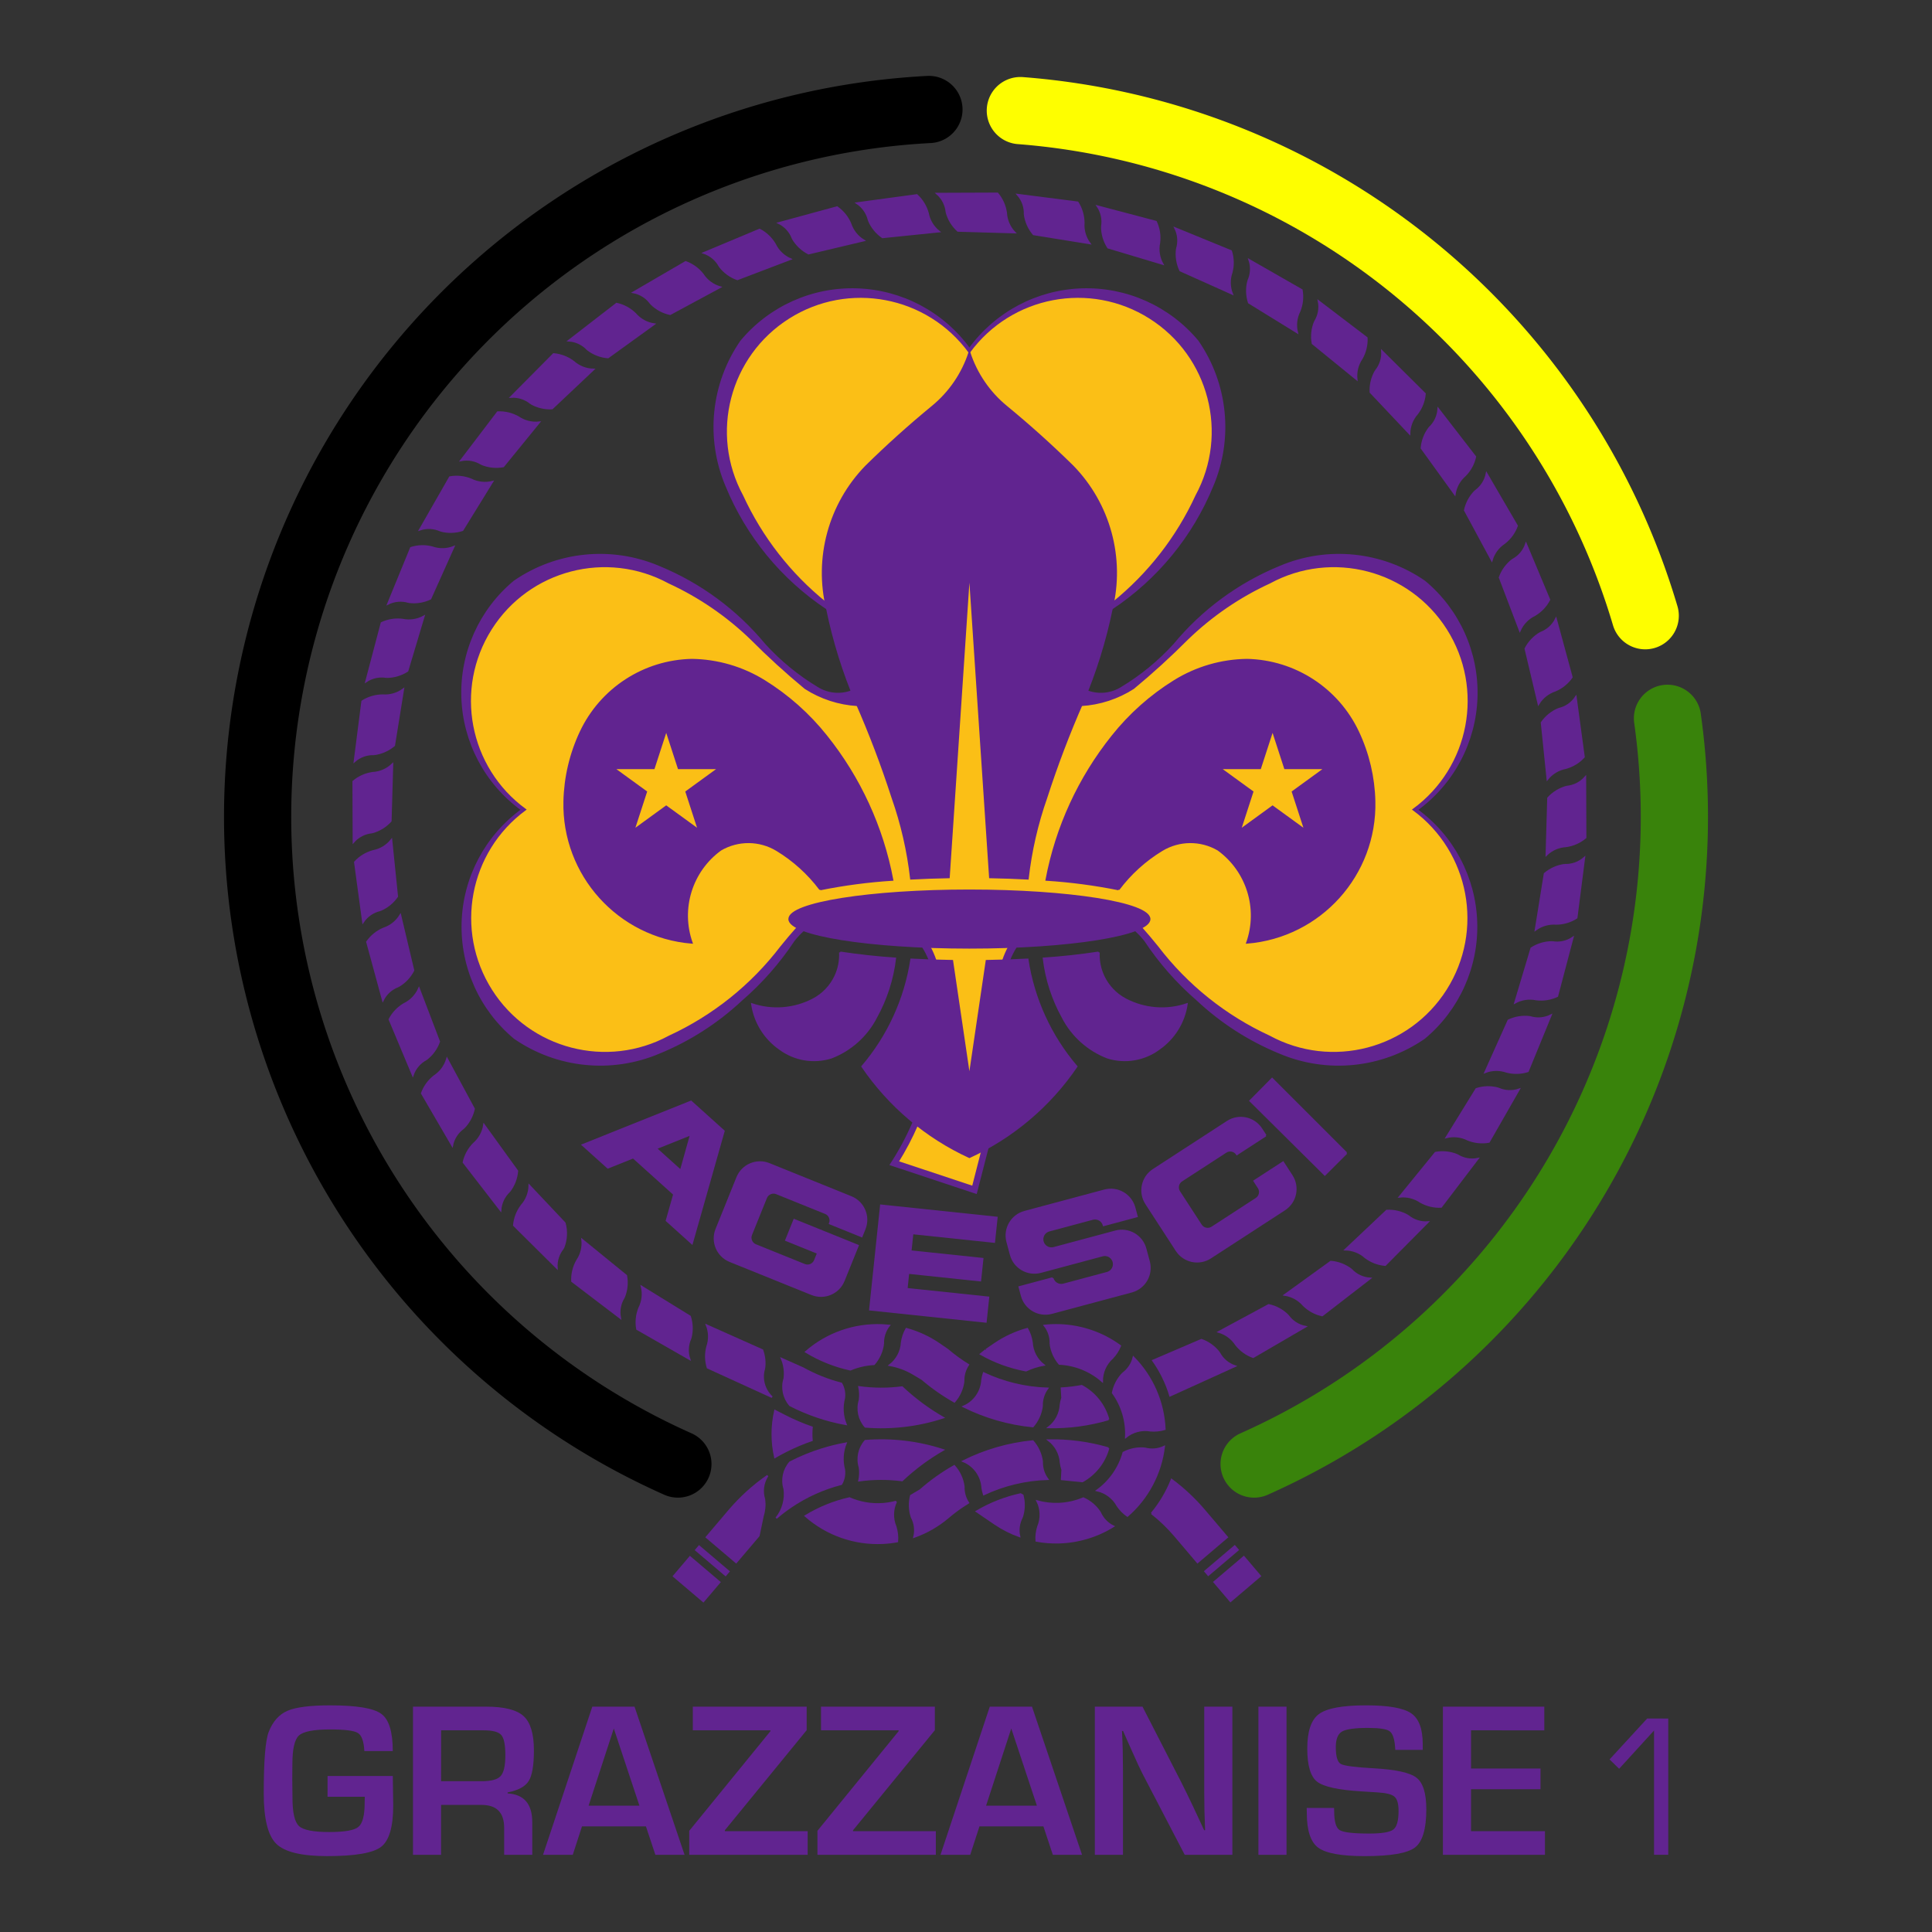 <?xml version="1.0" encoding="UTF-8" standalone="no"?>
<svg
   xmlns:dc="http://purl.org/dc/elements/1.1/"
   xmlns:cc="http://creativecommons.org/ns#"
   xmlns:rdf="http://www.w3.org/1999/02/22-rdf-syntax-ns#"
   xmlns:svg="http://www.w3.org/2000/svg"
   xmlns="http://www.w3.org/2000/svg"
   id="grazzanise1"
   version="1.1"
   height="100"
   width="100"
   viewBox="0 0 100 100">
  <rect x="0" y="0" width="100" height="100" fill="#333333" stroke="none"/>
  <defs
     id="defs2">
    <clipPath
       id="clipPath18"
       clipPathUnits="userSpaceOnUse">
      <path
         id="path16"
         d="M 0,853.846 H 748.077 V 0 H 0 Z" />
    </clipPath>
  </defs>
  <g
     id="emblema-gruppo"
     style="opacity:1"
     transform="translate(0.25,0.193)">
    <g
       style="stroke:#612490;stroke-opacity:1"
       transform="matrix(0.09,0,0,-0.09,16.054,84.558)"
       id="emblema-gruppo-giglio-agesci">
      <g
         id="emblema-gruppo-trifoglio"
         style="stroke:#612490;stroke-opacity:1">
        <path
           id="path22"
           style="display:inline;fill:#612490;fill-opacity:1;fill-rule:nonzero;stroke:#612490;stroke-opacity:1"
           d="m 376.358,739.049 c -24.063,32.881 -69.492,41.484 -103.911,19.681 -34.419,-21.803 -46.05,-66.552 -26.606,-102.356 11.008,-23.903 27.391,-44.938 47.866,-61.469 6.545,-3.913 12.718,-8.418 18.444,-13.454 7.058,-6.204 11.265,-15.032 11.639,-24.423 0.219,-5.499 -0.887,-10.967 -3.222,-15.949 -1.543,-3.292 -4.938,-5.31 -8.565,-5.096 -10.665,0.636 -20.985,3.999 -29.978,9.766 -10.856,8.974 -21.271,18.47 -31.207,28.453 -13.806,13.327 -29.758,24.236 -47.188,32.263 -35.804,19.444 -80.552,7.812 -102.355,-26.606 -21.803,-34.419 -13.2,-79.847 19.679,-103.911 -32.802,-24.125 -41.324,-69.528 -19.503,-103.906 21.82,-34.381 66.533,-45.995 102.326,-26.581 25.345,11.667 47.447,29.364 64.373,51.545 3.049,3.793 6.196,7.506 9.437,11.139 10.028,12.028 25.587,17.978 41.082,15.71 15.497,-2.269 28.698,-12.428 34.857,-26.827 1.345,-2.469 2.472,-5.051 3.365,-7.716 2.853,-10.008 4.281,-20.368 4.244,-30.775 -0.037,-10.227 -1.488,-20.4 -4.311,-30.23 -3.259,-11.342 -6.757,-22.615 -10.492,-33.807 -3.177,-7.306 -6.887,-14.372 -11.101,-21.133 l 43.169,-14.34 5.335,20.786 c 2.759,20.294 4.69,40.693 5.791,61.146 0.874,16.253 2.978,32.418 6.297,48.353 0.894,2.665 2.02,5.247 3.366,7.716 6.158,14.399 19.36,24.558 34.856,26.827 15.495,2.268 31.054,-3.682 41.084,-15.71 3.239,-3.633 6.385,-7.346 9.435,-11.139 16.926,-22.181 39.029,-39.878 64.373,-51.545 35.794,-19.414 80.505,-7.8 102.326,26.581 21.821,34.378 13.3,79.781 -19.504,103.906 32.88,24.064 41.485,69.492 19.68,103.911 -21.803,34.418 -66.551,46.05 -102.353,26.606 -17.431,-8.027 -33.383,-18.936 -47.189,-32.263 -9.936,-9.983 -20.351,-19.479 -31.207,-28.453 -8.992,-5.767 -19.315,-9.13 -29.978,-9.766 -3.629,-0.214 -7.024,1.804 -8.566,5.096 -2.336,4.982 -3.44,10.45 -3.221,15.949 0.372,9.391 4.58,18.219 11.638,24.423 5.725,5.036 11.899,9.541 18.443,13.454 20.478,16.531 36.859,37.566 47.867,61.469 19.444,35.804 7.814,80.553 -26.606,102.356 -34.42,21.803 -79.845,13.2 -103.909,-19.681 m -67.76,-194.903 c 1.526,0.711 2.923,1.674 4.132,2.848 4.143,4.028 6.482,9.561 6.482,15.34 0,5.778 -2.339,11.312 -6.482,15.339 -5.535,5.377 -11.681,10.085 -18.316,14.026 -25.895,17.198 -46.041,41.763 -57.836,70.524 -11.615,27.347 -8.42,58.737 8.468,83.182 16.427,19.748 41.056,30.799 66.729,29.941 25.674,-0.858 49.51,-13.53 64.583,-34.33 15.07,20.8 38.909,33.472 64.58,34.33 25.675,0.858 50.306,-10.193 66.732,-29.941 16.884,-24.445 20.082,-55.835 8.466,-83.182 -11.795,-28.761 -31.94,-53.326 -57.837,-70.524 -6.632,-3.941 -12.78,-8.649 -18.315,-14.026 -4.144,-4.027 -6.48,-9.561 -6.48,-15.339 0,-5.779 2.336,-11.312 6.48,-15.34 1.209,-1.174 2.607,-2.137 4.133,-2.848 3.266,-1.221 6.774,-1.661 10.241,-1.285 3.401,0.369 6.672,1.504 9.566,3.328 11.204,6.744 21.366,15.081 30.171,24.748 16.287,19.706 37.185,35.091 60.837,44.791 27.348,11.614 58.737,8.419 83.184,-8.467 19.748,-16.428 30.799,-41.057 29.941,-66.731 -0.857,-25.672 -13.529,-49.511 -34.33,-64.582 20.736,-15.116 33.348,-38.95 34.176,-64.6 0.829,-25.648 -10.217,-50.246 -29.935,-66.672 -24.441,-16.886 -55.831,-20.088 -83.18,-8.479 -17.495,7.171 -33.534,17.474 -47.332,30.403 -11.535,9.97 -21.654,21.47 -30.078,34.178 -1.674,2.139 -3.532,4.128 -5.559,5.934 -9.957,8.89 -23.315,12.956 -36.536,11.121 -13.22,-1.835 -24.966,-9.385 -32.125,-20.648 -1.56,-2.456 -2.881,-5.055 -3.945,-7.76 -4.239,-15.6 -6.605,-31.646 -7.054,-47.803 -0.554,-20.126 -2.322,-40.197 -5.294,-60.11 l -6.666,-25.91 -49.08,16.305 c 5.04,7.718 9.403,15.859 13.04,24.329 6.777,18.84 11.111,38.469 12.894,58.415 1.046,11.712 -0.158,23.515 -3.551,34.774 -1.064,2.705 -2.385,5.304 -3.945,7.76 -7.158,11.263 -18.906,18.813 -32.125,20.648 -13.22,1.835 -26.58,-2.231 -36.535,-11.121 -2.027,-1.806 -3.888,-3.795 -5.559,-5.934 -8.425,-12.708 -18.545,-24.208 -30.081,-34.178 -13.796,-12.929 -29.836,-23.232 -47.33,-30.403 -27.349,-11.609 -58.738,-8.407 -83.181,8.479 -19.719,16.426 -30.763,41.024 -29.933,66.672 0.828,25.65 13.438,49.484 34.175,64.6 -20.801,15.071 -33.473,38.91 -34.331,64.582 -0.858,25.674 10.194,50.303 29.942,66.731 24.446,16.886 55.835,20.081 83.182,8.467 23.655,-9.7 44.552,-25.085 60.84,-44.791 8.804,-9.667 18.967,-18.004 30.17,-24.748 2.893,-1.824 6.165,-2.959 9.564,-3.328 3.468,-0.376 6.975,0.064 10.243,1.285" />
        <path
           id="path26"
           style="display:inline;fill:#fbbf16;fill-opacity:1;fill-rule:nonzero;stroke:#612490;stroke-opacity:1"
           d="m 376.299,739.18 c -24.063,32.881 -69.492,41.484 -103.911,19.681 -34.419,-21.803 -46.05,-66.552 -26.606,-102.356 11.008,-23.903 27.39,-44.938 47.867,-61.469 6.545,-3.913 12.717,-8.418 18.443,-13.454 7.059,-6.204 11.265,-15.032 11.639,-24.423 0.218,-5.499 -0.887,-10.967 -3.221,-15.949 -1.545,-3.292 -4.939,-5.31 -8.566,-5.096 -10.665,0.636 -20.985,3.999 -29.978,9.766 -10.856,8.974 -21.271,18.47 -31.207,28.453 -13.806,13.327 -29.759,24.236 -47.188,32.263 -35.804,19.444 -80.551,7.812 -102.355,-26.606 -21.804,-34.419 -13.2,-79.847 19.679,-103.911 -32.802,-24.125 -41.324,-69.528 -19.502,-103.907 21.819,-34.381 66.532,-45.996 102.326,-26.582 25.344,11.668 47.445,29.365 64.372,51.545 3.05,3.793 6.196,7.508 9.437,11.141 10.029,12.027 25.587,17.978 41.082,15.71 15.497,-2.269 28.698,-12.429 34.857,-26.827 1.345,-2.471 2.472,-5.053 3.365,-7.717 2.853,-10.008 4.281,-20.369 4.244,-30.776 -0.037,-10.226 -1.488,-20.4 -4.311,-30.23 -3.259,-11.342 -6.757,-22.615 -10.492,-33.807 -3.177,-7.306 -6.887,-14.371 -11.101,-21.133 l 43.169,-14.339 5.335,20.785 c 2.759,20.295 4.69,40.693 5.791,61.146 0.874,16.254 2.978,32.418 6.297,48.354 0.894,2.664 2.02,5.246 3.366,7.717 6.158,14.398 19.36,24.558 34.856,26.827 15.495,2.268 31.054,-3.683 41.084,-15.71 3.239,-3.633 6.385,-7.348 9.435,-11.141 16.926,-22.18 39.029,-39.877 64.373,-51.545 35.794,-19.414 80.505,-7.799 102.326,26.582 21.821,34.379 13.3,79.782 -19.504,103.907 32.88,24.064 41.485,69.492 19.68,103.911 -21.803,34.418 -66.551,46.05 -102.353,26.606 -17.431,-8.027 -33.383,-18.936 -47.189,-32.263 -9.936,-9.983 -20.351,-19.479 -31.207,-28.453 -8.992,-5.767 -19.315,-9.13 -29.978,-9.766 -3.629,-0.214 -7.024,1.804 -8.566,5.096 -2.336,4.982 -3.44,10.45 -3.221,15.949 0.372,9.391 4.58,18.219 11.638,24.423 5.725,5.036 11.899,9.541 18.443,13.454 20.478,16.531 36.859,37.566 47.867,61.469 19.444,35.804 7.814,80.553 -26.606,102.356 -34.42,21.803 -79.845,13.2 -103.909,-19.681" />
      </g>
      <g
         id="emblema-gruppo-agesci"
         style="stroke:#612490;stroke-opacity:1">
        <path
           id="path30"
           style="fill:#612490;fill-opacity:1;fill-rule:nonzero;stroke:#612490;stroke-opacity:1"
           d="m 424.188,206.61 c 0.354,-1.322 1.219,-2.448 2.403,-3.131 1.183,-0.684 2.592,-0.87 3.913,-0.517 l 25.06,6.715 c 1.79,0.477 3.183,1.881 3.652,3.671 0.471,1.79 -0.052,3.694 -1.375,4.991 -1.322,1.295 -3.237,1.787 -5.018,1.28 l -35.42,-9.49 c -7.526,-2.018 -15.262,2.447 -17.277,9.974 l -1.983,7.393 c -2.015,7.526 2.451,15.26 9.977,17.277 l 45.923,12.305 c 7.527,2.019 15.261,-2.447 17.278,-9.973 l 1.335,-4.981 -19.077,-5.115 c -0.738,2.752 -3.565,4.387 -6.316,3.648 l -25.059,-6.716 c -2.751,-0.737 -4.384,-3.564 -3.649,-6.315 0.739,-2.751 3.566,-4.383 6.317,-3.646 l 35.492,9.511 c 3.615,0.968 7.467,0.462 10.705,-1.41 3.241,-1.869 5.605,-4.95 6.574,-8.568 l 1.981,-7.388 c 0.967,-3.617 0.46,-7.468 -1.41,-10.706 -1.872,-3.239 -4.954,-5.605 -8.566,-6.573 l -45.925,-12.304 c -7.526,-2.019 -15.261,2.447 -17.277,9.974 l -1.333,4.981 19.075,5.113" />
        <path
           id="path34"
           style="fill:#612490;fill-opacity:1;fill-rule:nonzero;stroke:#612490;stroke-opacity:1"
           d="m 304.099,205.145 8.15,20.175 -36.632,14.803 -4.716,-11.678 13.775,-5.566 4.545,-1.837 -1.715,-4.245 c -0.456,-1.128 -1.342,-2.027 -2.461,-2.505 -1.121,-0.475 -2.385,-0.485 -3.513,-0.029 l -28.131,11.363 c -2.349,0.952 -3.485,3.627 -2.534,5.978 l 8.575,21.227 c 0.456,1.125 1.342,2.027 2.463,2.503 1.12,0.477 2.382,0.489 3.512,0.032 l 28.129,-11.367 c 1.128,-0.455 2.03,-1.34 2.506,-2.46 0.475,-1.121 0.486,-2.384 0.031,-3.512 l 18.311,-7.4 1.72,4.253 c 2.918,7.228 -0.573,15.448 -7.795,18.367 l -47.105,19.034 c -7.223,2.916 -15.447,-0.574 -18.365,-7.796 l -12.015,-29.74 c -2.918,-7.223 0.571,-15.447 7.795,-18.364 l 47.105,-19.032 c 7.224,-2.917 15.446,0.572 18.365,7.796" />
        <path
           id="path38"
           style="fill:#612490;fill-opacity:1;fill-rule:nonzero;stroke:#612490;stroke-opacity:1"
           d="m 210.355,268.435 -14.205,12.79 20.042,8.027 z m 5.894,39.75 -62.357,-24.976 14.534,-13.091 14.592,5.847 23.478,-21.139 -4.287,-15.122 14.585,-13.136 18.325,64.629 z" />
        <path
           id="path42"
           style="fill:#612490;fill-opacity:1;fill-rule:nonzero;stroke:#612490;stroke-opacity:1"
           d="m 392.088,241.447 -1.475,-14.03 -46.97,4.939 -1.078,-10.259 41.358,-4.348 -1.315,-12.523 -41.36,4.351 -0.958,-9.119 46.972,-4.938 -1.477,-14.031 -66.612,7.003 6.302,59.957 z" />
        <path
           id="path46"
           style="fill:#612490;fill-opacity:1;fill-rule:nonzero;stroke:#612490;stroke-opacity:1"
           d="m 593.176,278.558 -42.742,42.753 -12.571,-12.722 42.9,-42.546 12.466,12.462" />
        <path
           id="path50"
           style="fill:#612490;fill-opacity:1;fill-rule:nonzero;stroke:#612490;stroke-opacity:1"
           d="m 546.767,288.598 -16.563,-10.754 c -1.381,2.126 -4.222,2.729 -6.348,1.348 l -25.445,-16.524 c -2.127,-1.38 -2.731,-4.221 -1.349,-6.347 l 12.47,-19.202 c 0.662,-1.019 1.705,-1.736 2.892,-1.99 1.193,-0.253 2.435,-0.023 3.455,0.642 l 25.445,16.522 c 2.126,1.381 2.731,4.223 1.348,6.349 l -2.493,3.841 16.566,10.756 4.991,-7.691 c 4.244,-6.531 2.387,-15.268 -4.149,-19.513 l -42.606,-27.669 c -3.139,-2.039 -6.956,-2.745 -10.617,-1.967 -3.66,0.778 -6.861,2.975 -8.897,6.112 l -17.469,26.901 c -4.244,6.535 -2.386,15.272 4.148,19.516 l 42.606,27.669 c 6.536,4.243 15.273,2.387 19.517,-4.15 l 2.498,-3.849" />
      </g>
      <g
         id="emblema-gruppo-nodo"
         style="display:inline;stroke:#612490;stroke-opacity:1">
        <path
           d="m 177.677,195.546 c -2.221,-3.496 -3.003,-7.717 -2.184,-11.777 l -27.643,21.048 c -0.193,4.161 0.8,8.288 2.862,11.903 2.388,3.496 3.442,7.732 2.97,11.938 l 25.312,-20.608 c 0.781,-4.21 0.322,-8.552 -1.317,-12.504"
           style="fill:#612490;fill-opacity:1;fill-rule:nonzero;stroke:#612490;stroke-opacity:1"
           id="path158" />
        <path
           d="m 215.997,172.015 c -1.746,-3.759 -1.971,-8.044 -0.628,-11.964 l -30.154,17.26 c -0.735,4.099 -0.289,8.323 1.284,12.178 1.911,3.775 2.404,8.115 1.387,12.221 l 27.785,-17.13 c 1.322,-4.07 1.435,-8.435 0.326,-12.565"
           style="fill:#612490;fill-opacity:1;fill-rule:nonzero;stroke:#612490;stroke-opacity:1"
           id="path154" />
        <path
           d="m 258.422,154.772 c 0.465,3.515 0.077,7.089 -1.131,10.426 l -31.978,14.262 c 1.544,-3.944 1.622,-8.304 0.22,-12.3 -1.039,-3.961 -0.951,-8.134 0.255,-12.047 l 37.047,-16.919 c -4.552,4.208 -6.269,10.662 -4.413,16.578"
           style="fill:#612490;fill-opacity:1;fill-rule:nonzero;stroke:#612490;stroke-opacity:1"
           id="path150" />
        <path
           d="m 464.582,151.806 c -2.971,-3.081 -4.983,-6.957 -5.796,-11.156 5.322,-7.373 7.995,-16.329 7.575,-25.411 3.95,3.191 9.079,4.529 14.084,3.677 2.78,-0.248 5.583,0.038 8.258,0.839 -0.661,15.521 -7.069,30.237 -17.977,41.295 -0.883,-3.714 -3.062,-6.991 -6.144,-9.244"
           style="fill:#612490;fill-opacity:1;fill-rule:nonzero;stroke:#612490;stroke-opacity:1"
           id="path146" />
        <path
           d="m 456.346,125.374 c -2.271,8.267 -7.834,15.243 -15.389,19.295 -3.828,-0.709 -7.695,-1.178 -11.581,-1.4 l 0.319,-5.518 c -0.427,-1.283 -0.734,-2.602 -0.917,-3.943 -0.286,-5.134 -2.789,-9.893 -6.866,-13.028 11.645,-0.219 23.253,1.333 34.429,4.609"
           style="fill:#612490;fill-opacity:1;fill-rule:nonzero;stroke:#612490;stroke-opacity:1"
           id="path142" />
        <path
           d="m 385.969,165.451 4.991,3.397 c 5.712,3.885 12.028,6.795 18.69,8.618 1.376,-2.427 2.279,-5.094 2.659,-7.862 0.278,-5.07 2.724,-9.775 6.715,-12.914 -3.5,-0.629 -6.901,-1.721 -10.114,-3.248 -9.145,1.692 -17.948,4.894 -26.038,9.481 0.982,0.772 1.951,1.567 2.902,2.379"
           style="fill:#612490;fill-opacity:1;fill-rule:nonzero;stroke:#612490;stroke-opacity:1"
           id="path138" />
        <path
           d="m 517.148,31.83 17.041,14.474 9.358,-11.022 -17.039,-14.47 z"
           style="fill:#612490;fill-opacity:1;fill-rule:nonzero;stroke:#612490;stroke-opacity:1"
           id="path134" />
        <path
           d="m 511.904,38.007 17.04,14.474 1.831,-2.156 -17.04,-14.473 z"
           style="fill:#612490;fill-opacity:1;fill-rule:nonzero;stroke:#612490;stroke-opacity:1"
           id="path130" />
        <path
           d="m 481.156,71.333 c 4.826,5.804 8.707,12.334 11.493,19.349 6.961,-5.184 13.312,-11.139 18.93,-17.758 l 13.001,-15.306 -17.04,-14.471 -13.001,15.31 c -4.019,4.729 -8.504,9.045 -13.383,12.876"
           style="fill:#612490;fill-opacity:1;fill-rule:nonzero;stroke:#612490;stroke-opacity:1"
           id="path126" />
        <path
           d="m 232.703,31.743 -17.04,14.47 -9.358,-11.018 17.039,-14.473 z"
           style="fill:#612490;fill-opacity:1;fill-rule:nonzero;stroke:#612490;stroke-opacity:1"
           id="path122" />
        <path
           d="m 237.947,37.918 -17.039,14.474 -1.832,-2.158 17.041,-14.471 z"
           style="fill:#612490;fill-opacity:1;fill-rule:nonzero;stroke:#612490;stroke-opacity:1"
           id="path118" />
        <path
           d="m 258.422,79.408 c 0.422,-3.195 0.141,-6.447 -0.825,-9.52 l -2.39,-11.431 -13.001,-15.31 -17.04,14.471 13.002,15.306 c 6.472,7.621 13.91,14.367 22.128,20.056 -2.624,-4.013 -3.311,-8.995 -1.874,-13.572"
           style="fill:#612490;fill-opacity:1;fill-rule:nonzero;stroke:#612490;stroke-opacity:1"
           id="path114" />
        <path
           d="m 270.123,127.494 -5.561,2.864 c -2.003,-8.8 -2.014,-17.935 -0.031,-26.74 6.741,3.927 13.844,7.193 21.213,9.756 -0.231,2.468 -0.221,4.952 0.032,7.419 -5.368,1.864 -10.598,4.103 -15.653,6.701"
           style="fill:#612490;fill-opacity:1;fill-rule:nonzero;stroke:#612490;stroke-opacity:1"
           id="path110" />
        <path
           d="m 269.937,85.327 c 0.79,-5.979 -0.898,-12.023 -4.671,-16.732 2.666,2.302 5.461,4.446 8.373,6.43 8.855,6.031 18.691,10.478 29.069,13.142 1.456,2.511 2.039,5.441 1.657,8.321 -1.33,5.001 -1.009,10.3 0.915,15.107 -4.701,-0.851 -9.345,-1.994 -13.905,-3.419 -6.264,-1.962 -12.348,-4.455 -18.185,-7.458 -3.699,-4.208 -4.932,-10.047 -3.254,-15.391"
           style="fill:#612490;fill-opacity:1;fill-rule:nonzero;stroke:#612490;stroke-opacity:1"
           id="path106" />
        <path
           d="m 334.238,78.114 c -2.144,-4.518 -2.273,-9.734 -0.354,-14.35 0.895,-2.768 1.229,-5.688 0.989,-8.588 -2.734,-0.5 -5.498,-0.819 -8.273,-0.953 -16.306,-0.785 -32.277,4.815 -44.522,15.614 7.811,4.78 16.355,8.243 25.291,10.253 6.063,-2.669 12.69,-3.799 19.295,-3.294 2.562,0.197 5.097,0.637 7.574,1.318"
           style="fill:#612490;fill-opacity:1;fill-rule:nonzero;stroke:#612490;stroke-opacity:1"
           id="path102" />
        <path
           d="m 313.231,97.661 c 0.33,-2.493 0.232,-5.02 -0.289,-7.479 8.191,1.142 16.499,1.174 24.702,0.105 7.141,6.731 15.045,12.604 23.549,17.505 -14.411,4.682 -29.605,6.475 -44.709,5.259 -3.697,-4.212 -4.931,-10.046 -3.253,-15.39"
           style="fill:#612490;fill-opacity:1;fill-rule:nonzero;stroke:#612490;stroke-opacity:1"
           id="path98" />
        <path
           d="m 313.231,136.519 c 0.33,2.488 0.232,5.019 -0.289,7.475 8.191,-1.138 16.499,-1.175 24.702,-0.102 7.141,-6.733 15.045,-12.608 23.549,-17.504 -14.411,-4.687 -29.605,-6.473 -44.709,-5.26 -3.697,4.208 -4.931,10.044 -3.253,15.391"
           style="fill:#612490;fill-opacity:1;fill-rule:nonzero;stroke:#612490;stroke-opacity:1"
           id="path94" />
        <path
           d="m 269.937,148.852 c 0.51,3.864 -0.01,7.794 -1.508,11.394 l 12.289,-5.464 c 6.924,-3.853 14.314,-6.799 21.99,-8.767 1.456,-2.517 2.039,-5.444 1.657,-8.325 -1.33,-5.004 -1.009,-10.301 0.915,-15.105 -11.176,2.019 -21.989,5.685 -32.09,10.877 -3.699,4.208 -4.932,10.042 -3.254,15.39"
           style="fill:#612490;fill-opacity:1;fill-rule:nonzero;stroke:#612490;stroke-opacity:1"
           id="path90" />
        <path
           d="m 326.771,168.77 c -0.16,3.813 1.043,7.561 3.396,10.567 l -3.984,0.294 c -16.062,0.666 -31.766,-4.857 -43.877,-15.427 7.903,-4.804 16.549,-8.262 25.586,-10.231 4.321,1.83 8.929,2.89 13.615,3.131 2.866,3.284 4.696,7.343 5.264,11.666"
           style="fill:#612490;fill-opacity:1;fill-rule:nonzero;stroke:#612490;stroke-opacity:1"
           id="path86" />
        <path
           d="m 372.991,147.194 c -0.145,3.399 0.797,6.76 2.688,9.591 -4.183,2.574 -8.159,5.468 -11.892,8.659 l -4.642,3.193 c -5.806,3.995 -12.245,6.98 -19.044,8.836 -1.379,-2.429 -2.283,-5.101 -2.661,-7.869 -0.285,-5.15 -2.803,-9.916 -6.897,-13.053 4.819,-0.845 9.441,-2.562 13.641,-5.066 l 4.953,-2.951 c 5.765,-4.921 11.991,-9.275 18.59,-13.003 2.866,3.282 4.697,7.34 5.264,11.663"
           style="fill:#612490;fill-opacity:1;fill-rule:nonzero;stroke:#612490;stroke-opacity:1"
           id="path82" />
        <path
           d="m 418.108,132.975 c -0.565,-4.322 -2.397,-8.381 -5.263,-11.668 -13.879,1.364 -27.391,5.244 -39.881,11.449 6.179,2.643 10.324,8.562 10.694,15.274 0.185,1.338 0.49,2.66 0.918,3.941 11.478,-5.422 23.951,-8.421 36.639,-8.81 -2.164,-2.943 -3.26,-6.54 -3.107,-10.186"
           style="fill:#612490;fill-opacity:1;fill-rule:nonzero;stroke:#612490;stroke-opacity:1"
           id="path78" />
        <path
           d="m 406.614,69.142 c -1.801,-3.365 -2.343,-7.263 -1.524,-10.992 -4.997,1.784 -9.743,4.199 -14.13,7.18 l -10.479,7.126 c 7.856,4.635 16.4,7.99 25.31,9.932 0.396,-0.232 0.797,-0.458 1.203,-0.677 1.091,-4.136 0.96,-8.503 -0.38,-12.569"
           style="fill:#612490;fill-opacity:1;fill-rule:nonzero;stroke:#612490;stroke-opacity:1"
           id="path74" />
        <path
           d="m 451.46,71.909 c 1.51,-3.505 4.22,-6.358 7.646,-8.047 -9.428,-5.834 -20.239,-9.062 -31.324,-9.349 -4.335,-0.11 -8.67,0.228 -12.932,1.013 -0.191,2.786 0.156,5.578 1.014,8.238 1.947,4.688 1.782,9.988 -0.449,14.547 4.034,-1.118 8.219,-1.601 12.403,-1.428 4.837,0.199 9.598,1.27 14.053,3.159 3.917,-1.726 7.246,-4.553 9.589,-8.133"
           style="fill:#612490;fill-opacity:1;fill-rule:nonzero;stroke:#612490;stroke-opacity:1"
           id="path70" />
        <path
           d="m 477.258,108.7 c -4.261,0.401 -8.543,-0.444 -12.334,-2.429 -2.444,-8.758 -7.782,-16.428 -15.145,-21.763 4.957,-1.097 9.204,-4.274 11.656,-8.722 1.54,-2.326 3.511,-4.338 5.806,-5.928 11.721,10.193 19.232,24.379 21.077,39.798 -3.456,-1.624 -7.376,-1.967 -11.06,-0.956"
           style="fill:#612490;fill-opacity:1;fill-rule:nonzero;stroke:#612490;stroke-opacity:1"
           id="path66" />
        <path
           d="m 456.341,108.787 c -11.178,3.275 -22.787,4.832 -34.435,4.613 4.096,-3.124 6.626,-7.879 6.927,-13.021 0.188,-1.337 0.498,-2.655 0.929,-3.939 l -0.299,-5.517 11.865,-1.214 c 7.373,4.084 12.786,10.97 15.018,19.098"
           style="fill:#612490;fill-opacity:1;fill-rule:nonzero;stroke:#612490;stroke-opacity:1"
           id="path62" />
        <path
           d="m 418.162,101.182 c -0.584,4.338 -2.443,8.403 -5.339,11.688 -13.934,-1.373 -27.501,-5.28 -40.028,-11.534 6.304,-2.567 10.57,-8.531 10.967,-15.328 0.18,-1.279 0.473,-2.543 0.874,-3.772 11.483,5.416 23.962,8.407 36.652,8.789 -2.165,2.928 -3.266,6.512 -3.126,10.157"
           style="fill:#612490;fill-opacity:1;fill-rule:nonzero;stroke:#612490;stroke-opacity:1"
           id="path58" />
        <path
           d="m 373.091,86.808 c -0.59,4.391 -2.484,8.501 -5.438,11.801 -6.989,-3.944 -13.544,-8.608 -19.561,-13.916 -1.793,-1.068 -3.591,-2.125 -5.391,-3.181 -1.036,-4.08 -0.886,-8.373 0.432,-12.37 1.864,-3.484 2.375,-7.534 1.437,-11.376 7.08,2.513 13.653,6.276 19.405,11.108 2.541,2.175 5.196,4.208 7.958,6.093 1.233,0.841 2.488,1.656 3.762,2.439 -1.824,2.786 -2.734,6.075 -2.604,9.402"
           style="fill:#612490;fill-opacity:1;fill-rule:nonzero;stroke:#612490;stroke-opacity:1"
           id="path54" />
        <path
           id="path162"
           style="fill:#612490;fill-opacity:1;fill-rule:nonzero;stroke:#612490;stroke-opacity:1"
           d="m 142.758,223.879 c 1.895,4.571 2.203,9.642 0.876,14.408 l -20.343,21.552 c -0.081,-4.231 -1.679,-8.29 -4.503,-11.443 -2.517,-3.319 -4.041,-7.284 -4.392,-11.434 l 24.66,-24.473 c -0.283,4.131 1.043,8.213 3.702,11.39" />
        <path
           id="path166"
           style="fill:#612490;fill-opacity:1;fill-rule:nonzero;stroke:#612490;stroke-opacity:1"
           d="m 111.835,256.529 c -3.05,-2.803 -4.898,-6.677 -5.158,-10.812 l -21.253,27.485 c 0.889,4.068 2.917,7.8 5.847,10.758 3.21,2.76 5.324,6.579 5.958,10.761 l 19.115,-26.458 c -0.337,-4.266 -1.903,-8.342 -4.509,-11.734" />
        <path
           id="path170"
           style="fill:#612490;fill-opacity:1;fill-rule:nonzero;stroke:#612490;stroke-opacity:1"
           d="m 85.439,292.932 c -3.39,-2.38 -5.728,-5.977 -6.524,-10.043 l -17.486,30.023 c 1.414,3.916 3.91,7.353 7.202,9.906 3.543,2.315 6.138,5.823 7.312,9.889 l 15.497,-28.727 c -0.891,-4.186 -2.974,-8.024 -6.001,-11.048" />
        <path
           id="path174"
           style="fill:#612490;fill-opacity:1;fill-rule:nonzero;stroke:#612490;stroke-opacity:1"
           d="m 64.019,332.473 c -3.672,-1.917 -6.458,-5.18 -7.779,-9.109 l -13.418,32.051 c 1.913,3.699 4.838,6.779 8.434,8.881 3.815,1.832 6.845,4.974 8.539,8.85 l 11.617,-30.503 c -1.43,-4.034 -3.997,-7.566 -7.393,-10.17" />
        <path
           id="path178"
           style="fill:#612490;fill-opacity:1;fill-rule:nonzero;stroke:#612490;stroke-opacity:1"
           d="m 47.944,374.467 c 3.706,2.139 6.713,5.307 8.656,9.119 l -7.533,31.759 c -2.187,-3.622 -5.602,-6.341 -9.623,-7.661 -3.84,-1.613 -7.142,-4.285 -9.521,-7.703 l 9.12,-33.525 c 1.821,3.721 5.01,6.592 8.901,8.011" />
        <path
           id="path182"
           style="fill:#612490;fill-opacity:1;fill-rule:nonzero;stroke:#612490;stroke-opacity:1"
           d="m 37.489,418.204 c 3.954,1.637 7.348,4.385 9.772,7.91 l -3.323,32.472 c -2.641,-3.307 -6.382,-5.558 -10.542,-6.34 -4.017,-1.1 -7.638,-3.316 -10.444,-6.396 l 4.666,-34.429 c 2.291,3.451 5.828,5.881 9.871,6.783" />
        <path
           id="path186"
           style="fill:#612490;fill-opacity:1;fill-rule:nonzero;stroke:#612490;stroke-opacity:1"
           d="m 32.831,462.93 c 4.133,1.106 7.857,3.388 10.72,6.566 l 0.944,32.63 c -3.05,-2.935 -7.052,-4.678 -11.278,-4.911 -4.126,-0.565 -8.007,-2.29 -11.19,-4.977 l 0.132,-34.745 c 2.722,3.124 6.546,5.071 10.672,5.437" />
        <path
           id="path190"
           style="fill:#612490;fill-opacity:1;fill-rule:nonzero;stroke:#612490;stroke-opacity:1"
           d="m 34.052,507.883 c 4.243,0.558 8.232,2.333 11.485,5.11 l 5.195,32.227 c -3.407,-2.512 -7.601,-3.716 -11.823,-3.397 -4.164,-0.021 -8.236,-1.225 -11.743,-3.474 l -4.405,-34.463 c 3.107,2.741 7.152,4.173 11.291,3.997" />
        <path
           id="path194"
           style="fill:#612490;fill-opacity:1;fill-rule:nonzero;stroke:#612490;stroke-opacity:1"
           d="m 41.129,552.292 c 4.278,-0.003 8.466,1.237 12.054,3.567 l 9.357,31.272 c -3.706,-2.045 -8.022,-2.693 -12.165,-1.825 -4.131,0.525 -8.327,-0.139 -12.097,-1.91 l -8.865,-33.594 c 3.438,2.311 7.637,3.203 11.716,2.49" />
        <path
           id="path198"
           style="fill:#612490;fill-opacity:1;fill-rule:nonzero;stroke:#612490;stroke-opacity:1"
           d="m 53.942,595.395 c 4.241,-0.562 8.555,0.122 12.417,1.963 l 13.357,29.783 c -3.94,-1.543 -8.304,-1.621 -12.297,-0.22 -4.029,1.057 -8.274,0.948 -12.243,-0.318 l -13.174,-32.147 c 3.709,1.842 7.988,2.179 11.94,0.939" />
        <path
           id="path202"
           style="fill:#612490;fill-opacity:1;fill-rule:nonzero;stroke:#612490;stroke-opacity:1"
           d="m 72.272,636.457 c 4.133,-1.109 8.498,-0.996 12.568,0.326 l 17.13,27.786 c -4.109,-1.017 -8.446,-0.524 -12.221,1.387 -3.856,1.572 -8.081,2.018 -12.18,1.284 l -17.257,-30.155 c 3.918,1.344 8.203,1.117 11.96,-0.628" />
        <path
           id="path206"
           style="fill:#612490;fill-opacity:1;fill-rule:nonzero;stroke:#612490;stroke-opacity:1"
           d="m 95.805,674.778 c -3.496,2.22 -7.716,3.003 -11.776,2.182 l 21.046,27.645 c 4.16,0.193 8.289,-0.8 11.906,-2.865 3.496,-2.385 7.73,-3.44 11.937,-2.968 l -20.611,-25.312 c -4.207,-0.778 -8.55,-0.323 -12.502,1.318" />
        <path
           id="path210"
           style="fill:#612490;fill-opacity:1;fill-rule:nonzero;stroke:#612490;stroke-opacity:1"
           d="m 124.138,709.697 c -3.176,2.66 -7.259,3.985 -11.391,3.703 l 24.474,24.66 c 4.151,-0.352 8.115,-1.876 11.432,-4.393 3.153,-2.824 7.215,-4.421 11.447,-4.504 l -23.739,-22.404 c -4.273,-0.223 -8.518,0.798 -12.223,2.938" />
        <path
           id="path214"
           style="fill:#612490;fill-opacity:1;fill-rule:nonzero;stroke:#612490;stroke-opacity:1"
           d="m 156.787,740.621 c -2.803,3.051 -6.675,4.897 -10.81,5.156 l 27.484,21.253 c 4.069,-0.888 7.8,-2.916 10.76,-5.846 2.758,-3.21 6.577,-5.325 10.761,-5.957 l -26.46,-19.115 c -4.265,0.337 -8.341,1.902 -11.735,4.509" />
        <path
           id="path218"
           style="fill:#612490;fill-opacity:1;fill-rule:nonzero;stroke:#612490;stroke-opacity:1"
           d="m 193.192,767.018 c -2.38,3.389 -5.98,5.726 -10.044,6.523 l 30.023,17.486 c 3.918,-1.414 7.353,-3.911 9.904,-7.202 2.316,-3.544 5.825,-6.138 9.892,-7.311 l -28.729,-15.499 c -4.185,0.891 -8.022,2.976 -11.046,6.003" />
        <path
           id="path222"
           style="fill:#612490;fill-opacity:1;fill-rule:nonzero;stroke:#612490;stroke-opacity:1"
           d="m 232.732,788.437 c -1.918,3.67 -5.181,6.458 -9.107,7.778 l 32.048,13.417 c 3.701,-1.911 6.78,-4.838 8.881,-8.433 1.833,-3.815 4.973,-6.844 8.852,-8.54 l -30.506,-11.615 c -4.032,1.43 -7.565,3.996 -10.168,7.393" />
        <path
           id="path226"
           style="fill:#612490;fill-opacity:1;fill-rule:nonzero;stroke:#612490;stroke-opacity:1"
           d="m 274.729,804.511 c -1.421,3.89 -4.293,7.08 -8.013,8.899 l 33.526,9.122 c 3.417,-2.38 6.089,-5.681 7.702,-9.522 1.32,-4.02 4.038,-7.435 7.662,-9.622 l -31.761,-7.533 c -3.811,1.943 -6.978,4.948 -9.116,8.656" />
        <path
           id="path230"
           style="fill:#612490;fill-opacity:1;fill-rule:nonzero;stroke:#612490;stroke-opacity:1"
           d="m 318.465,814.967 c -0.901,4.043 -3.333,7.578 -6.783,9.869 l 34.429,4.668 c 3.079,-2.806 5.296,-6.429 6.395,-10.445 0.783,-4.161 3.033,-7.901 6.341,-10.54 l -32.473,-3.324 c -3.527,2.423 -6.273,5.817 -7.909,9.772" />
        <path
           id="path234"
           style="fill:#612490;fill-opacity:1;fill-rule:nonzero;stroke:#612490;stroke-opacity:1"
           d="m 363.191,819.625 c -0.367,4.124 -2.313,7.949 -5.437,10.67 l 34.745,0.131 c 2.684,-3.181 4.412,-7.063 4.977,-11.189 0.233,-4.225 1.975,-8.227 4.909,-11.278 l -32.628,0.943 c -3.179,2.865 -5.461,6.589 -6.566,10.723" />
        <path
           id="path238"
           style="fill:#612490;fill-opacity:1;fill-rule:nonzero;stroke:#612490;stroke-opacity:1"
           d="m 408.143,818.404 c 0.176,4.137 -1.258,8.184 -3.998,11.289 l 34.466,-4.404 c 2.248,-3.506 3.451,-7.578 3.472,-11.743 -0.32,-4.221 0.885,-8.417 3.397,-11.822 l -32.226,5.192 c -2.779,3.255 -4.553,7.245 -5.111,11.488" />
        <path
           id="path242"
           style="fill:#612490;fill-opacity:1;fill-rule:nonzero;stroke:#612490;stroke-opacity:1"
           d="m 452.55,811.326 c 0.715,4.081 -0.176,8.278 -2.487,11.716 l 33.592,-8.866 c 1.771,-3.769 2.435,-7.965 1.913,-12.096 -0.869,-4.143 -0.221,-8.459 1.823,-12.165 l -31.274,9.355 c -2.328,3.591 -3.568,7.777 -3.567,12.056" />
        <path
           id="path246"
           style="fill:#612490;fill-opacity:1;fill-rule:nonzero;stroke:#612490;stroke-opacity:1"
           d="m 495.655,798.512 c 1.241,3.954 0.903,8.232 -0.939,11.94 l 32.151,-13.174 c 1.263,-3.968 1.371,-8.212 0.315,-12.243 -1.401,-3.992 -1.322,-8.355 0.22,-12.298 l -29.783,13.36 c -1.844,3.86 -2.523,8.173 -1.964,12.415" />
        <path
           id="path250"
           style="fill:#612490;fill-opacity:1;fill-rule:nonzero;stroke:#612490;stroke-opacity:1"
           d="m 536.719,780.183 c 1.745,3.755 1.971,8.042 0.628,11.961 l 30.154,-17.259 c 0.735,-4.098 0.289,-8.323 -1.285,-12.177 -1.911,-3.777 -2.403,-8.116 -1.386,-12.223 l -27.785,17.131 c -1.321,4.069 -1.434,8.435 -0.326,12.567" />
        <path
           id="path254"
           style="fill:#612490;fill-opacity:1;fill-rule:nonzero;stroke:#612490;stroke-opacity:1"
           d="m 575.037,756.65 c 2.223,3.496 3.005,7.716 2.184,11.777 l 27.644,-21.047 c 0.194,-4.162 -0.8,-8.289 -2.864,-11.907 -2.386,-3.494 -3.44,-7.729 -2.97,-11.936 l -25.31,20.611 c -0.781,4.207 -0.323,8.55 1.316,12.502" />
        <path
           id="path258"
           style="fill:#612490;fill-opacity:1;fill-rule:nonzero;stroke:#612490;stroke-opacity:1"
           d="m 609.957,728.317 c -2.139,-3.705 -3.16,-7.95 -2.938,-12.224 l 22.406,-23.737 c 0.082,4.23 1.677,8.292 4.502,11.446 2.518,3.317 4.042,7.282 4.393,11.432 l -24.66,24.473 c 0.282,-4.132 -1.043,-8.213 -3.703,-11.39" />
        <path
           id="path262"
           style="fill:#612490;fill-opacity:1;fill-rule:nonzero;stroke:#612490;stroke-opacity:1"
           d="m 640.881,695.668 c -2.607,-3.394 -4.173,-7.469 -4.51,-11.735 l 19.115,-26.46 c 0.633,4.183 2.749,8.003 5.959,10.762 2.929,2.959 4.957,6.689 5.848,10.758 l -21.255,27.484 c -0.258,-4.134 -2.107,-8.009 -5.157,-10.809" />
        <path
           id="path266"
           style="fill:#612490;fill-opacity:1;fill-rule:nonzero;stroke:#612490;stroke-opacity:1"
           d="m 667.276,659.264 c -3.026,-3.025 -5.11,-6.862 -6.002,-11.048 l 15.499,-28.728 c 1.173,4.066 3.767,7.575 7.312,9.889 3.29,2.553 5.79,5.991 7.203,9.906 l -17.488,30.023 c -0.795,-4.064 -3.134,-7.662 -6.524,-10.042" />
        <path
           id="path270"
           style="fill:#612490;fill-opacity:1;fill-rule:nonzero;stroke:#612490;stroke-opacity:1"
           d="m 688.695,619.724 c -3.396,-2.605 -5.962,-6.137 -7.39,-10.17 l 11.613,-30.504 c 1.695,3.876 4.726,7.018 8.541,8.851 3.596,2.103 6.52,5.182 8.434,8.88 l -13.417,32.049 c -1.32,-3.926 -4.108,-7.189 -7.781,-9.106" />
        <path
           id="path274"
           style="fill:#612490;fill-opacity:1;fill-rule:nonzero;stroke:#612490;stroke-opacity:1"
           d="m 704.771,577.726 c -3.708,-2.137 -6.714,-5.304 -8.657,-9.116 l 7.534,-31.761 c 2.188,3.623 5.602,6.341 9.623,7.661 3.838,1.612 7.143,4.286 9.521,7.703 l -9.119,33.526 c -1.822,-3.721 -5.012,-6.592 -8.902,-8.013" />
        <path
           id="path278"
           style="fill:#612490;fill-opacity:1;fill-rule:nonzero;stroke:#612490;stroke-opacity:1"
           d="m 715.227,533.991 c -3.953,-1.637 -7.348,-4.385 -9.771,-7.91 l 3.323,-32.473 c 2.64,3.308 6.38,5.56 10.542,6.341 4.014,1.1 7.637,3.316 10.443,6.396 l -4.666,34.428 c -2.291,-3.45 -5.828,-5.88 -9.871,-6.782" />
        <path
           id="path282"
           style="fill:#612490;fill-opacity:1;fill-rule:nonzero;stroke:#612490;stroke-opacity:1"
           d="m 719.884,489.264 c -4.134,-1.106 -7.856,-3.386 -10.721,-6.565 l -0.943,-32.631 c 3.051,2.937 7.052,4.679 11.278,4.913 4.125,0.563 8.006,2.289 11.191,4.976 l -0.132,34.744 c -2.723,-3.123 -6.546,-5.073 -10.673,-5.437" />
        <path
           id="path286"
           style="fill:#612490;fill-opacity:1;fill-rule:nonzero;stroke:#612490;stroke-opacity:1"
           d="m 718.663,444.312 c -4.241,-0.556 -8.231,-2.332 -11.485,-5.111 l -5.195,-32.225 c 3.407,2.511 7.603,3.717 11.824,3.396 4.166,0.022 8.236,1.227 11.743,3.473 l 4.403,34.463 c -3.104,-2.739 -7.15,-4.169 -11.29,-3.996" />
        <path
           id="path290"
           style="fill:#612490;fill-opacity:1;fill-rule:nonzero;stroke:#612490;stroke-opacity:1"
           d="m 711.587,399.902 c -4.279,0.004 -8.468,-1.237 -12.056,-3.565 l -9.356,-31.274 c 3.706,2.047 8.023,2.694 12.165,1.825 4.133,-0.522 8.326,0.14 12.097,1.91 l 8.866,33.594 c -3.439,-2.31 -7.636,-3.203 -11.716,-2.49" />
        <path
           id="path294"
           style="fill:#612490;fill-opacity:1;fill-rule:nonzero;stroke:#612490;stroke-opacity:1"
           d="m 698.773,356.803 c -4.243,0.559 -8.556,-0.124 -12.417,-1.968 l -13.359,-29.78 c 3.941,1.543 8.306,1.62 12.299,0.221 4.029,-1.059 8.274,-0.948 12.243,0.317 l 13.173,32.147 c -3.709,-1.842 -7.987,-2.178 -11.939,-0.937" />
        <path
           id="path298"
           style="fill:#612490;fill-opacity:1;fill-rule:nonzero;stroke:#612490;stroke-opacity:1"
           d="m 680.443,315.738 c -4.133,1.108 -8.498,0.996 -12.567,-0.325 l -17.131,-27.788 c 4.108,1.016 8.446,0.525 12.221,-1.386 3.857,-1.572 8.081,-2.019 12.179,-1.283 l 17.257,30.153 c -3.916,-1.341 -8.202,-1.117 -11.959,0.629" />
        <path
           id="path302"
           style="fill:#612490;fill-opacity:1;fill-rule:nonzero;stroke:#612490;stroke-opacity:1"
           d="m 656.91,277.417 c -3.95,1.642 -8.295,2.097 -12.502,1.318 l -20.611,-25.311 c 4.205,0.472 8.442,-0.583 11.937,-2.969 3.615,-2.065 7.746,-3.057 11.907,-2.864 l 21.044,27.642 c -4.057,-0.818 -8.279,-0.036 -11.775,2.184" />
        <path
           id="path306"
           style="fill:#612490;fill-opacity:1;fill-rule:nonzero;stroke:#612490;stroke-opacity:1"
           d="m 628.577,242.498 c -3.705,2.144 -7.949,3.162 -12.224,2.937 l -23.738,-22.402 c 4.232,-0.086 8.295,-1.68 11.447,-4.506 3.318,-2.515 7.282,-4.039 11.432,-4.391 l 24.474,24.661 c -4.133,-0.282 -8.214,1.043 -11.391,3.701" />
        <path
           id="path310"
           style="fill:#612490;fill-opacity:1;fill-rule:nonzero;stroke:#612490;stroke-opacity:1"
           d="m 595.93,211.573 c -3.394,2.608 -7.471,4.174 -11.736,4.51 l -26.461,-19.115 c 4.186,-0.631 8.004,-2.747 10.761,-5.957 2.961,-2.93 6.693,-4.959 10.761,-5.846 l 27.483,21.253 c -4.133,0.261 -8.005,2.106 -10.808,5.155" />
        <path
           id="path314"
           style="fill:#612490;fill-opacity:1;fill-rule:nonzero;stroke:#612490;stroke-opacity:1"
           d="m 422.975,168.77 c 0.558,-4.245 2.333,-8.232 5.111,-11.486 9.08,-0.434 17.748,-3.929 24.588,-9.923 -0.031,5.077 2.12,9.925 5.909,13.305 1.927,2.02 3.451,4.388 4.489,6.981 -10.155,7.414 -22.306,11.596 -34.872,12.007 -2.877,0.091 -5.757,-0.014 -8.622,-0.317 2.354,-3.006 3.559,-6.754 3.397,-10.567" />
        <path
           id="path318"
           style="fill:#612490;fill-opacity:1;fill-rule:nonzero;stroke:#612490;stroke-opacity:1"
           d="m 559.523,185.178 c -3.023,3.027 -6.862,5.111 -11.046,6.003 l -28.728,-15.498 c 4.066,-1.175 7.576,-3.769 9.889,-7.312 2.554,-3.291 5.989,-5.788 9.906,-7.199 l 30.024,17.484 c -4.065,0.797 -7.665,3.133 -10.045,6.522" />
        <path
           id="path322"
           style="fill:#612490;fill-opacity:1;fill-rule:nonzero;stroke:#612490;stroke-opacity:1"
           d="m 519.983,163.758 c -2.604,3.396 -6.135,5.964 -10.17,7.393 l -27.87,-11.948 c 4.351,-6.148 7.67,-12.965 9.825,-20.177 l 37.322,16.956 c -3.926,1.318 -7.19,4.103 -9.107,7.776" />
      </g>
      <g
         id="emblema-gruppo-giglio"
         style="display:inline;stroke:#612490;stroke-opacity:1">
        <path
           id="path326"
           style="fill:#612490;fill-opacity:1;fill-rule:nonzero;stroke:#612490;stroke-opacity:1"
           d="m 376.358,322.164 -9.87,66.928 c -7.869,0.122 -15.736,0.388 -23.595,0.798 -3.474,-22.747 -13.231,-44.072 -28.174,-61.572 15.423,-22.661 36.733,-40.693 61.639,-52.144 24.904,11.451 46.216,29.483 61.638,52.144 -14.943,17.5 -24.7,38.825 -28.173,61.572 -7.861,-0.41 -15.726,-0.676 -23.597,-0.798 z" />
        <path
           id="path330"
           style="fill:#612490;fill-opacity:1;fill-rule:nonzero;stroke:#612490;stroke-opacity:1"
           d="m 302.084,393.923 c 10.479,-1.595 21.023,-2.746 31.599,-3.453 -1.419,-11.927 -5.144,-23.464 -10.971,-33.967 -5.487,-10.612 -14.686,-18.835 -25.843,-23.102 -10.122,-3.162 -21.145,-1.283 -29.647,5.054 -8.626,6.016 -14.384,15.332 -15.908,25.738 11.599,-3.92 24.294,-2.927 35.141,2.742 5.554,2.904 10.011,7.536 12.7,13.196 2.045,4.31 2.991,9.057 2.754,13.819" />
        <path
           id="path334"
           style="fill:#612490;fill-opacity:1;fill-rule:nonzero;stroke:#612490;stroke-opacity:1"
           d="m 450.632,393.923 c -10.48,-1.595 -21.023,-2.746 -31.601,-3.453 1.42,-11.927 5.146,-23.464 10.97,-33.967 5.488,-10.612 14.688,-18.835 25.846,-23.102 10.119,-3.162 21.144,-1.283 29.645,5.054 8.628,6.016 14.382,15.332 15.909,25.738 -11.597,-3.92 -24.294,-2.927 -35.144,2.742 -5.551,2.904 -10.009,7.536 -12.696,13.196 -2.046,4.31 -2.992,9.057 -2.755,13.819" />
        <path
           id="path338"
           style="fill:#612490;fill-opacity:1;fill-rule:nonzero;stroke:#612490;stroke-opacity:1"
           d="m 272.748,413.125 c -10e-4,-9.107 46.385,-16.499 103.607,-16.507 57.223,-0.007 103.611,7.369 103.611,16.478 10e-4,9.11 -46.386,16.5 -103.607,16.509 -57.221,0.008 -103.61,-7.37 -103.611,-16.48" />
        <path
           id="path342"
           style="fill:#612490;fill-opacity:1;fill-rule:nonzero;stroke:#612490;stroke-opacity:1"
           d="m 376.358,614.092 -11.813,-176.992 c -7.265,-0.127 -14.527,-0.384 -21.782,-0.771 -1.798,15.914 -5.389,31.575 -10.71,46.682 -6.019,18.606 -12.979,36.898 -20.849,54.799 -7.335,17.23 -12.926,35.15 -16.693,53.49 -7.213,29.44 1.257,60.52 22.409,82.23 12.219,12.01 24.966,23.472 38.205,34.351 9.913,8.145 17.282,18.962 21.233,31.168 3.95,-12.206 11.319,-23.023 21.232,-31.168 13.239,-10.879 25.985,-22.341 38.205,-34.351 21.152,-21.71 29.622,-52.79 22.407,-82.23 -3.766,-18.34 -9.359,-36.26 -16.691,-53.49 -7.873,-17.901 -14.831,-36.193 -20.848,-54.799 -5.321,-15.107 -8.914,-30.768 -10.71,-46.682 -7.257,0.387 -14.52,0.644 -21.782,0.771 z" />
        <path
           id="path346"
           style="fill:#612490;fill-opacity:1;fill-rule:nonzero;stroke:#612490;stroke-opacity:1"
           d="m 232.216,499.851 h -23.084 l -7.134,21.953 -7.133,-21.953 h -23.085 l 18.677,-13.569 -7.135,-21.955 18.676,13.569 18.676,-13.569 -7.133,21.955 18.675,13.569 m 58.318,-69.691 c -6.783,9.033 -15.227,16.686 -24.881,22.552 -9.92,6.029 -22.347,6.131 -32.364,0.264 -16.774,-12.189 -23.53,-33.962 -16.602,-53.507 -42.137,3.436 -74.287,39.13 -73.311,81.394 0.319,13.788 3.513,27.355 9.38,39.834 11.69,24.87 36.458,40.97 63.931,41.561 14.77,-0.191 29.207,-4.404 41.761,-12.189 13.601,-8.435 25.65,-19.148 35.62,-31.67 19.269,-24.046 32.33,-52.464 38.034,-82.747 -13.964,-0.891 -27.853,-2.725 -41.568,-5.492" />
        <path
           id="path350"
           style="fill:#612490;fill-opacity:1;fill-rule:nonzero;stroke:#612490;stroke-opacity:1"
           d="m 520.499,499.851 18.676,-13.569 -7.133,-21.955 18.676,13.569 18.676,-13.569 -7.135,21.955 18.676,13.569 h -23.084 l -7.133,21.953 -7.135,-21.953 h -23.084 m -58.316,-69.691 c -13.717,2.766 -27.606,4.6 -41.569,5.492 5.703,30.283 18.766,58.701 38.033,82.747 9.971,12.522 22.02,23.235 35.622,31.67 12.552,7.785 26.99,11.998 41.759,12.189 27.474,-0.591 52.242,-16.691 63.932,-41.561 5.866,-12.479 9.06,-26.046 9.379,-39.834 0.976,-42.264 -31.174,-77.958 -73.311,-81.394 6.928,19.546 0.172,41.318 -16.601,53.507 -10.018,5.866 -22.444,5.765 -32.364,-0.265 -9.654,-5.865 -18.099,-13.517 -24.88,-22.551" />
      </g>
    </g>
    <g
       id="emblema-gruppo-colori"
       transform="translate(11.595,3.88)">
      <path
         style="display:inline;opacity:1;fill:none;stroke:#3a840b;stroke-width:3.479;stroke-linecap:round;stroke-linejoin:round;stroke-miterlimit:4;stroke-dasharray:none;stroke-opacity:0.996;paint-order:fill markers stroke"
         id="emblema-gruppo-colori-verde"
         d="M 74.464,33.107 A 36.666,36.666 0 0 1 53.068,71.705" />
      <path
         style="display:inline;opacity:1;fill:none;stroke:#000000;stroke-width:3.479;stroke-linecap:round;stroke-linejoin:round;stroke-miterlimit:4;stroke-dasharray:none;stroke-opacity:0.996;paint-order:fill markers stroke"
         id="emblema-gruppo-colori-nero"
         d="M 23.242,71.705 A 36.666,36.666 0 0 1 2.103,31.528 36.666,36.666 0 0 1 36.236,1.594" />
      <path
         style="display:inline;opacity:1;fill:none;stroke:#ffff00;stroke-width:3.479;stroke-linecap:round;stroke-linejoin:round;stroke-miterlimit:4;stroke-dasharray:none;stroke-opacity:0.996;paint-order:fill markers stroke"
         id="emblema-gruppo-colori-giallo"
         d="M 40.968,1.652 A 36.666,36.666 0 0 1 73.311,27.796" />
    </g>
    <g
       aria-label="GRAZZANISE 1"
       id="emblema-gruppo-nome"
       style="font-weight:bold;font-size:11.506px;line-height:1.25;font-family:EuroStyle;-inkscape-font-specification:'EuroStyle Bold';letter-spacing:0px;word-spacing:0px;fill:#612490;fill-opacity:1;stroke:none;stroke-width:0.36">
      <path
         d="m 16.705,91.733 h 3.376 l 0.022,1.522 q 0,1.663 -0.629,2.146 -0.624,0.478 -2.792,0.478 -1.989,0 -2.635,-0.64 -0.646,-0.64 -0.646,-2.612 0,-2.517 0.258,-3.18 0.32,-0.809 0.972,-1.09 0.652,-0.281 2.213,-0.281 2.045,0 2.64,0.438 0.596,0.433 0.596,1.927 h -1.472 q -0.039,-0.753 -0.331,-0.933 -0.287,-0.185 -1.449,-0.185 -1.264,0 -1.607,0.315 -0.337,0.315 -0.337,1.478 l -0.006,0.77 0.011,0.983 q 0,1.14 0.337,1.455 0.337,0.309 1.562,0.309 1.191,0 1.511,-0.264 0.326,-0.264 0.326,-1.247 l 0.006,-0.315 h -1.927 z"
         style="font-style:normal;font-variant:normal;font-weight:bold;font-stretch:normal;font-family:Eurostile;-inkscape-font-specification:'Eurostile Bold';fill:#612490;fill-opacity:1;stroke:none;stroke-width:0.36"
         id="path927" />
      <path
         d="m 21.126,95.812 v -7.669 h 3.781 q 1.41,0 1.944,0.489 0.534,0.489 0.534,1.77 0,1.163 -0.27,1.59 -0.264,0.427 -1.09,0.59 v 0.051 q 1.275,0.079 1.275,1.489 v 1.691 h -1.455 v -1.399 q 0,-1.185 -1.169,-1.185 h -2.096 v 2.584 z m 1.455,-3.809 h 2.09 q 0.747,0 0.989,-0.264 0.247,-0.27 0.247,-1.073 0,-0.82 -0.213,-1.056 -0.208,-0.242 -0.921,-0.242 h -2.191 z"
         style="font-style:normal;font-variant:normal;font-weight:bold;font-stretch:normal;font-family:Eurostile;-inkscape-font-specification:'Eurostile Bold';fill:#612490;fill-opacity:1;stroke:none;stroke-width:0.36"
         id="path929" />
      <path
         d="M 33.183,94.34 H 29.874 l -0.478,1.472 h -1.539 l 2.551,-7.669 h 2.185 l 2.59,7.669 h -1.511 z m -0.337,-1.073 -1.326,-3.994 -1.303,3.994 z"
         style="font-style:normal;font-variant:normal;font-weight:bold;font-stretch:normal;font-family:Eurostile;-inkscape-font-specification:'Eurostile Bold';fill:#612490;fill-opacity:1;stroke:none;stroke-width:0.36"
         id="path931" />
      <path
         d="m 41.503,88.143 v 1.219 l -4.236,5.18 v 0.045 h 4.287 v 1.225 h -6.129 v -1.242 l 4.202,-5.157 v -0.045 h -4.017 v -1.225 z"
         style="font-style:normal;font-variant:normal;font-weight:bold;font-stretch:normal;font-family:Eurostile;-inkscape-font-specification:'Eurostile Bold';fill:#612490;fill-opacity:1;stroke:none;stroke-width:0.36"
         id="path933" />
      <path
         d="m 48.138,88.143 v 1.219 l -4.236,5.18 v 0.045 h 4.287 v 1.225 h -6.129 v -1.242 l 4.202,-5.157 v -0.045 h -4.017 v -1.225 z"
         style="font-style:normal;font-variant:normal;font-weight:bold;font-stretch:normal;font-family:Eurostile;-inkscape-font-specification:'Eurostile Bold';fill:#612490;fill-opacity:1;stroke:none;stroke-width:0.36"
         id="path935" />
      <path
         d="m 53.756,94.34 h -3.309 l -0.478,1.472 h -1.539 l 2.551,-7.669 h 2.185 l 2.59,7.669 h -1.511 z m -0.337,-1.073 -1.326,-3.994 -1.303,3.994 z"
         style="font-style:normal;font-variant:normal;font-weight:bold;font-stretch:normal;font-family:Eurostile;-inkscape-font-specification:'Eurostile Bold';fill:#612490;fill-opacity:1;stroke:none;stroke-width:0.36"
         id="path937" />
      <path
         d="m 63.537,88.143 v 7.669 H 61.071 L 58.88,91.604 q -0.163,-0.315 -0.511,-1.101 l -0.247,-0.551 -0.242,-0.551 h -0.056 l 0.022,0.506 0.017,0.5 0.011,1.006 v 4.399 H 56.419 v -7.669 h 2.466 l 1.994,3.888 q 0.264,0.517 0.612,1.253 l 0.292,0.624 0.292,0.629 h 0.051 l -0.017,-0.494 -0.017,-0.494 -0.011,-0.989 v -4.416 z"
         style="font-style:normal;font-variant:normal;font-weight:bold;font-stretch:normal;font-family:Eurostile;-inkscape-font-specification:'Eurostile Bold';fill:#612490;fill-opacity:1;stroke:none;stroke-width:0.36"
         id="path939" />
      <path
         d="m 66.34,88.143 v 7.669 h -1.455 v -7.669 z"
         style="font-style:normal;font-variant:normal;font-weight:bold;font-stretch:normal;font-family:Eurostile;-inkscape-font-specification:'Eurostile Bold';fill:#612490;fill-opacity:1;stroke:none;stroke-width:0.36"
         id="path941" />
      <path
         d="m 73.391,90.379 h -1.421 q -0.011,-0.107 -0.011,-0.157 -0.051,-0.646 -0.287,-0.809 -0.236,-0.169 -1.112,-0.169 -1.034,0 -1.354,0.191 -0.315,0.191 -0.315,0.803 0,0.725 0.258,0.871 0.258,0.146 1.708,0.225 1.713,0.096 2.213,0.489 0.506,0.393 0.506,1.635 0,1.528 -0.59,1.978 -0.59,0.444 -2.601,0.444 -1.809,0 -2.405,-0.438 Q 67.391,95.003 67.391,93.666 l -0.006,-0.281 h 1.416 l 0.006,0.163 q 0,0.803 0.281,0.983 0.281,0.18 1.534,0.18 0.978,0 1.247,-0.208 0.27,-0.208 0.27,-0.961 0,-0.556 -0.208,-0.736 -0.202,-0.185 -0.882,-0.225 l -0.803,-0.051 q -1.82,-0.107 -2.326,-0.506 -0.506,-0.399 -0.506,-1.713 0,-1.343 0.607,-1.787 0.612,-0.449 2.438,-0.449 1.73,0 2.331,0.41 0.601,0.41 0.601,1.601 z"
         style="font-style:normal;font-variant:normal;font-weight:bold;font-stretch:normal;font-family:Eurostile;-inkscape-font-specification:'Eurostile Bold';fill:#612490;fill-opacity:1;stroke:none;stroke-width:0.36"
         id="path943" />
      <path
         d="m 75.891,89.368 v 1.978 h 3.596 v 1.073 h -3.596 v 2.169 h 3.826 v 1.225 h -5.281 v -7.669 h 5.247 v 1.225 z"
         style="font-style:normal;font-variant:normal;font-weight:bold;font-stretch:normal;font-family:Eurostile;-inkscape-font-specification:'Eurostile Bold';fill:#612490;fill-opacity:1;stroke:none;stroke-width:0.36"
         id="path945" />
      <path
         d="m 86.099,88.758 v 7.053 h -0.736 v -6.433 l -1.806,1.98 -0.497,-0.483 1.947,-2.118 z"
         style="font-style:normal;font-variant:normal;font-weight:bold;font-stretch:normal;font-family:EuroStyle;-inkscape-font-specification:'EuroStyle Bold';fill:#612490;fill-opacity:1;stroke:none;stroke-width:0.36"
         id="path947" />
    </g>
  </g>
</svg>
